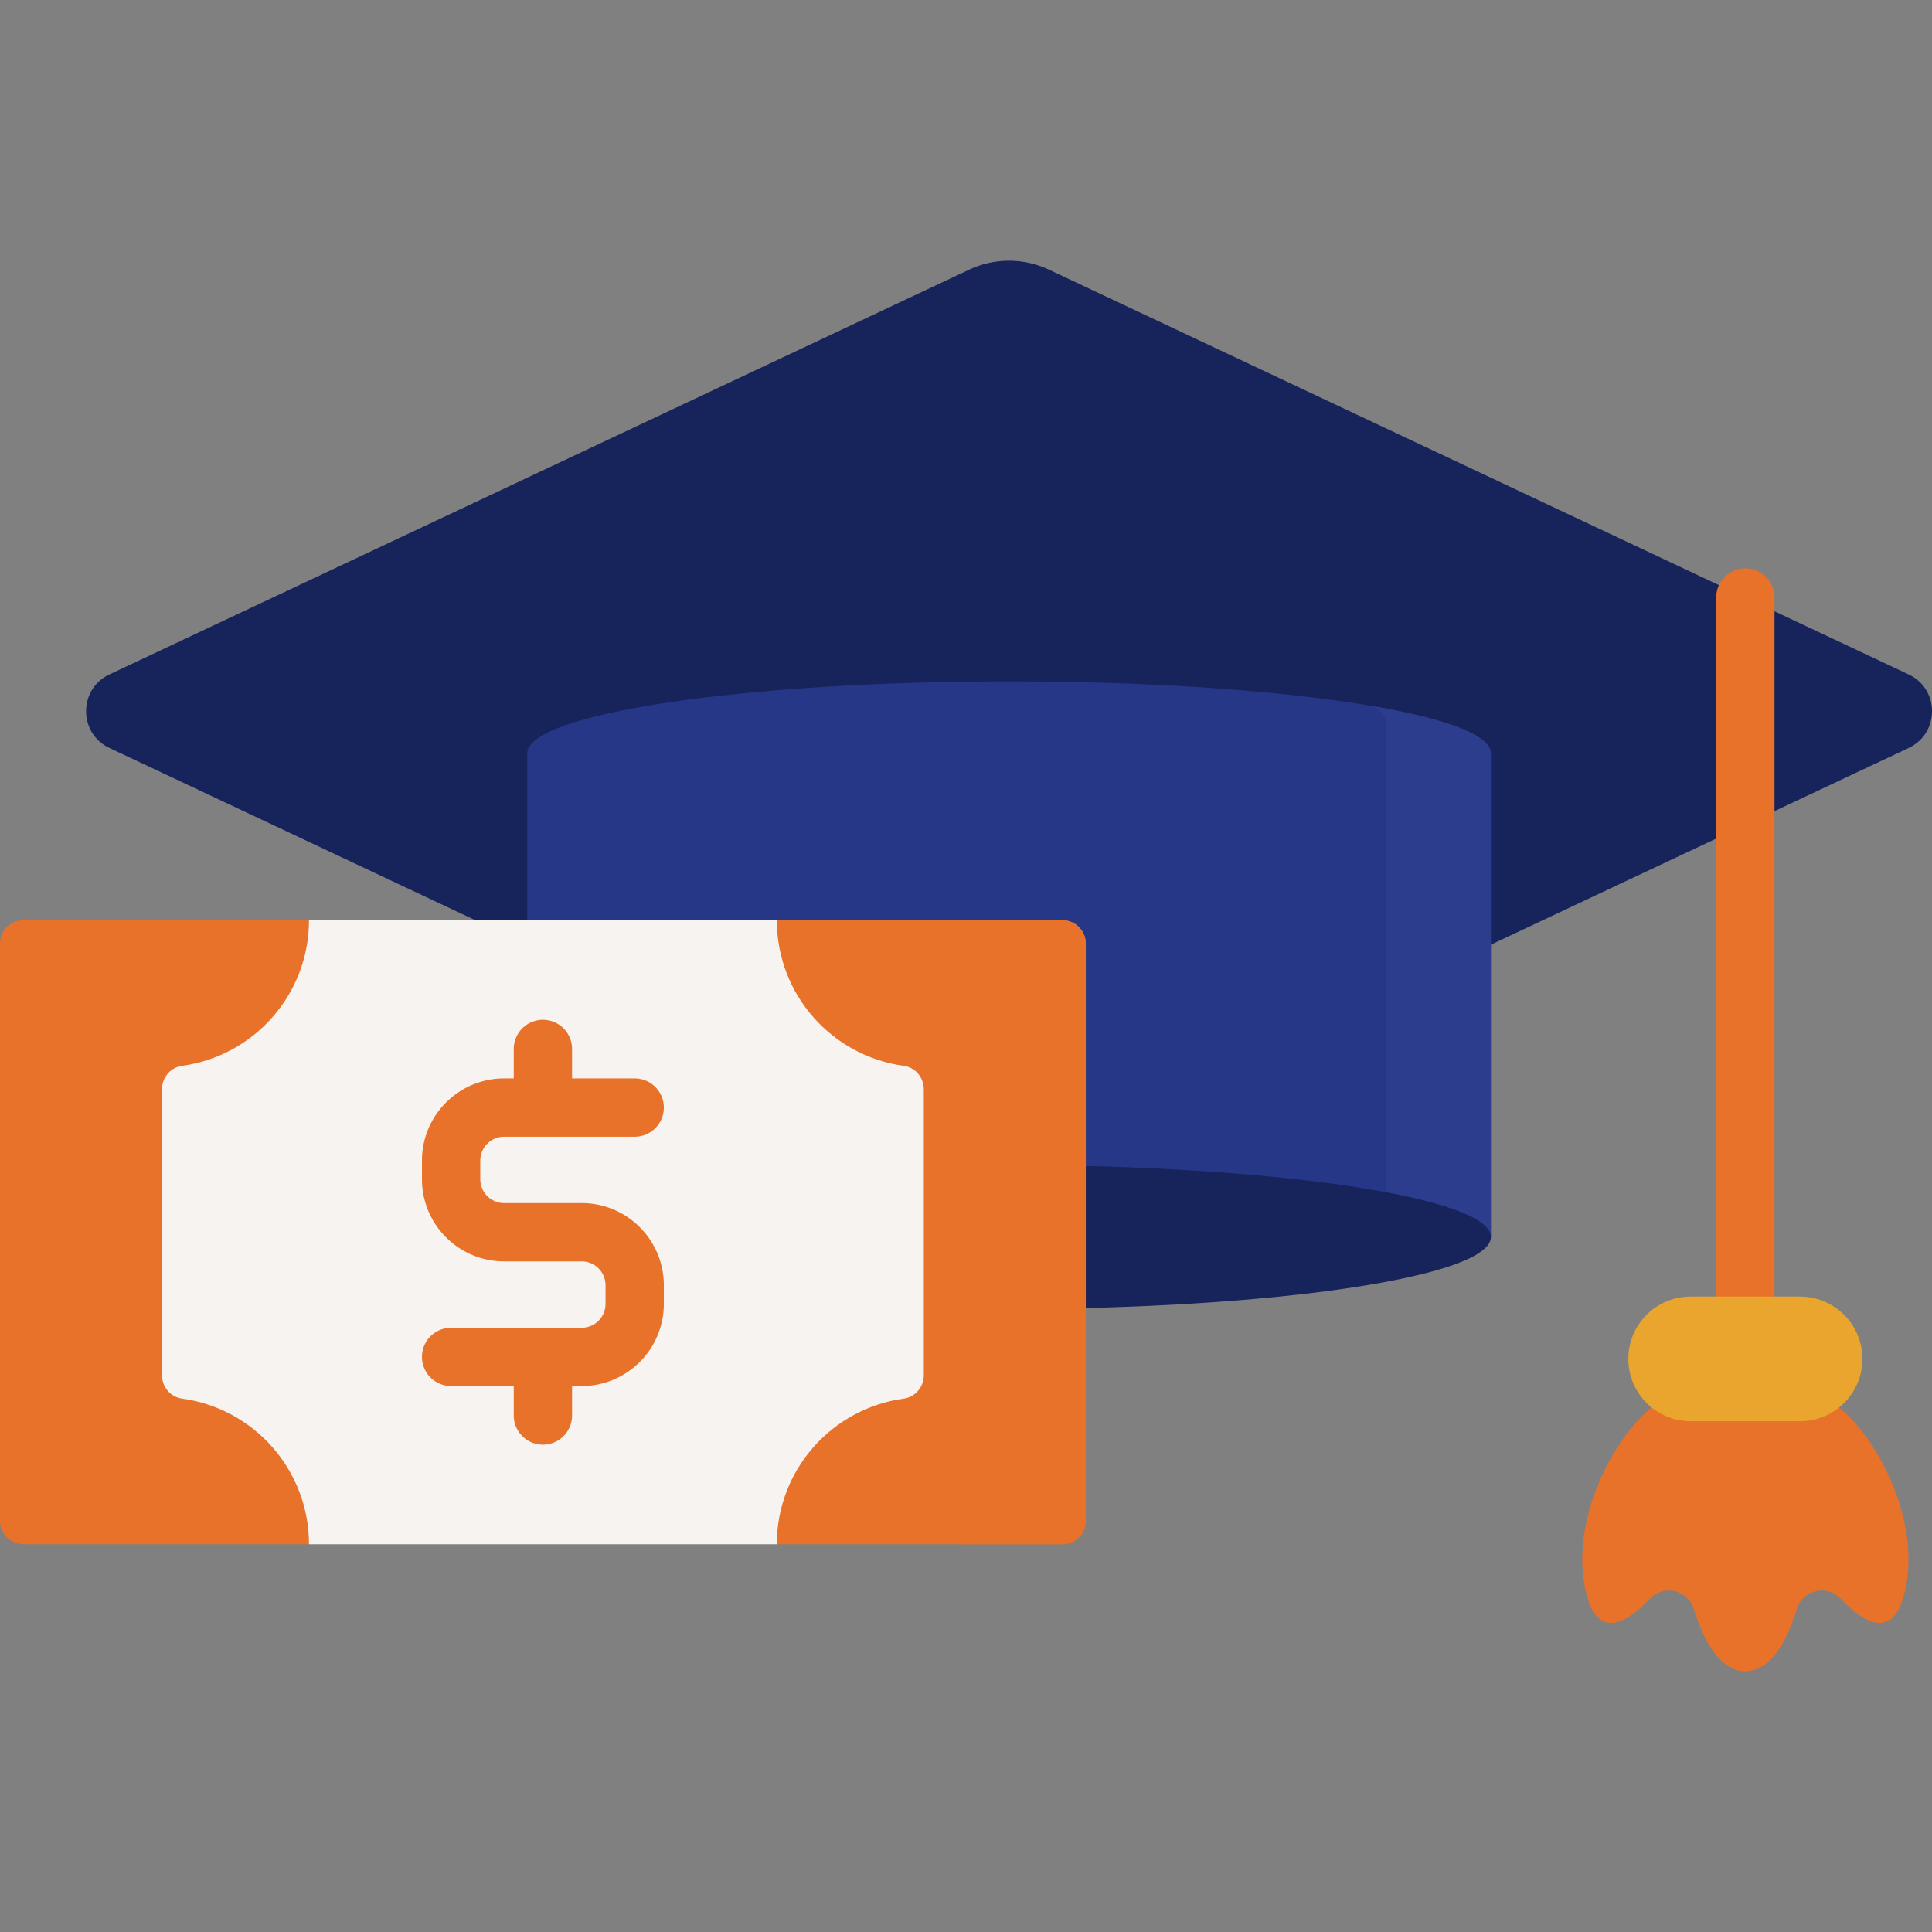 <svg xmlns="http://www.w3.org/2000/svg" version="1.1" xmlns:xlink="http://www.w3.org/1999/xlink" width="512" height="512" x="0" y="0" viewBox="0 0 512 512" style="enable-background:new 0 0 512 512" xml:space="preserve" class=""><rect x="0" y="0" width="512" height="512" fill="#808080" stroke="none"/><g><path fill="#17235b" d="M256.834 71.466 29 178.736c-8.243 3.881-8.243 15.603 0 19.484l227.834 107.267a24.828 24.828 0 0 0 21.15 0L505.818 198.22c8.243-3.881 8.243-15.603 0-19.484L277.984 71.466a24.828 24.828 0 0 0-21.15 0z" opacity="1" data-original="#3a67c1" class=""></path><path fill="#263787" d="M395.096 199.637v128.189H139.721V199.638c0-10.532 57.163-19.066 127.685-19.066s127.69 8.533 127.69 19.065z" opacity="1" data-original="#80b6fc" class=""></path><path fill="#2c3d8d" d="M364.171 187.195c2.033 1.351 3.112 2.756 3.112 4.198v136.433h27.813V199.637c0-4.755-11.652-9.104-30.925-12.442z" opacity="1" data-original="#62a4fb" class=""></path><path fill="#17235b" d="M267.409 308.759c-70.519 0-127.688 8.538-127.688 19.068s57.169 19.065 127.688 19.065 127.687-8.535 127.687-19.065-57.168-19.068-127.687-19.068z" opacity="1" data-original="#3a67c1" class=""></path><path fill="#e87229" d="M0 403.022V250.089a6.225 6.225 0 0 1 6.225-6.225h75.662l61.989 10 61.988-10h75.662a6.225 6.225 0 0 1 6.225 6.225v152.933a6.225 6.225 0 0 1-6.225 6.225h-75.662l-61.988-10-61.989 10H6.225A6.226 6.226 0 0 1 0 403.022z" opacity="1" data-original="#6dc187" class=""></path><path fill="#e87229" d="M281.526 243.863h-26.785a6.224 6.224 0 0 1 6.225 6.224V403.02a6.226 6.226 0 0 1-6.225 6.226h26.785a6.225 6.225 0 0 0 6.225-6.225V250.088a6.225 6.225 0 0 0-6.225-6.225z" opacity="1" data-original="#5ea570" class=""></path><path fill="#f7f3f1" d="M205.864 243.863H81.887c0 19.72-14.654 36.018-33.667 38.597-3.054.414-5.286 3.107-5.286 6.189v75.809c0 3.082 2.231 5.775 5.285 6.189 19.013 2.579 33.667 18.878 33.667 38.598h123.977c0-19.72 14.654-36.018 33.667-38.598 3.054-.414 5.286-3.107 5.286-6.189V288.65c0-3.082-2.231-5.775-5.286-6.189-19.012-2.579-33.666-18.877-33.666-38.598z" opacity="1" data-original="#f7f3f1" class=""></path><g fill="#eec06b"><path d="M462.536 353.392a7.725 7.725 0 0 1-7.726-7.726V158.355a7.726 7.726 0 1 1 15.452 0v187.311a7.725 7.725 0 0 1-7.726 7.726zM154.156 318.83h-20.56a6.325 6.325 0 0 1-6.318-6.318v-4.952a6.325 6.325 0 0 1 6.318-6.317H168.2c4.268 0 7.726-3.459 7.726-7.727s-3.459-7.726-7.726-7.726h-16.598v-7.805a7.725 7.725 0 0 0-7.726-7.726 7.725 7.725 0 0 0-7.726 7.726v7.805h-2.553c-12.004 0-21.771 9.766-21.771 21.77v4.952c0 12.004 9.767 21.771 21.771 21.771h20.56a6.324 6.324 0 0 1 6.317 6.317v4.952a6.324 6.324 0 0 1-6.317 6.317h-34.604c-4.268 0-7.726 3.459-7.726 7.727s3.459 7.726 7.726 7.726h16.597v7.805a7.725 7.725 0 0 0 7.726 7.726 7.725 7.725 0 0 0 7.726-7.726v-7.805h2.554c12.004 0 21.77-9.766 21.77-21.77V340.6c-.001-12.004-9.766-21.77-21.77-21.77zM482.916 370.12h-40.758c-12.736 6.065-27.35 32.752-21.528 53.069 3.234 11.287 10.658 6.759 16.621.503 3.662-3.842 10.043-2.378 11.619 2.691 2.488 8.005 6.76 16.515 13.668 16.515s11.175-8.511 13.663-16.515c1.575-5.069 7.956-6.533 11.619-2.691 5.963 6.256 13.392 10.784 16.626-.503 5.823-20.317-8.793-47.004-21.53-53.069z" fill="#e87229" opacity="1" data-original="#eec06b" class=""></path></g><path fill="#e9a52d" d="M431.518 360.126c0 9.123 7.396 16.519 16.519 16.519h28.999c9.123 0 16.519-7.396 16.519-16.519s-7.396-16.52-16.519-16.52h-28.999c-9.123.001-16.519 7.397-16.519 16.52z" opacity="1" data-original="#e9a52d" class=""></path></g></svg>